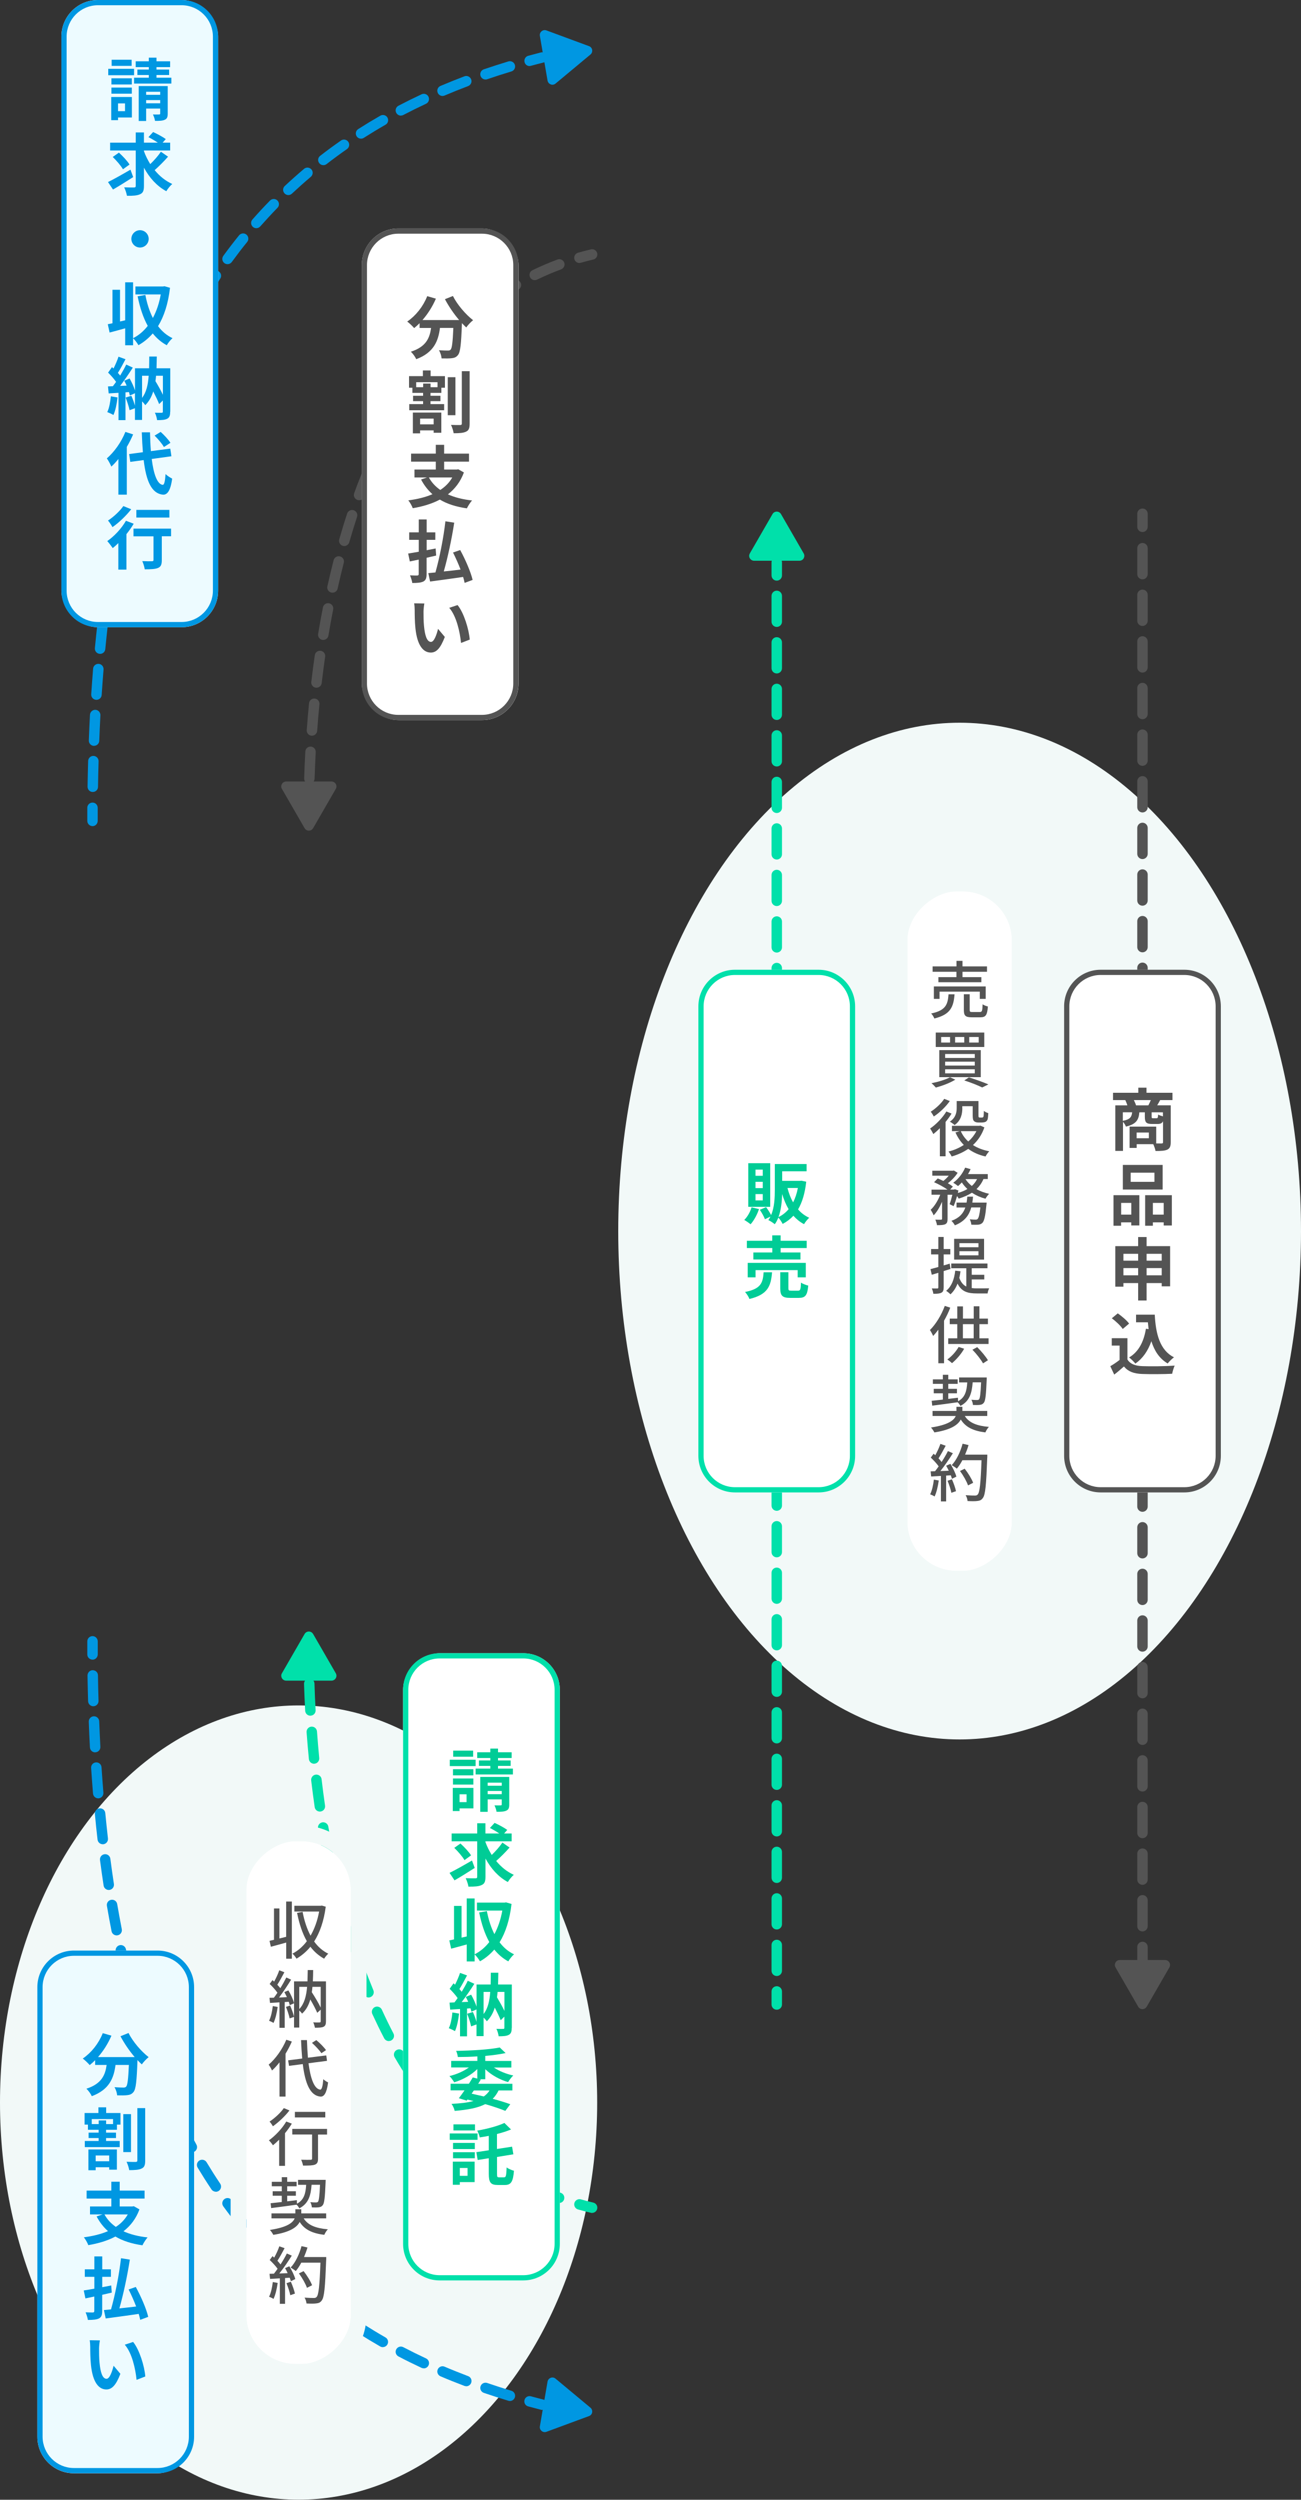 <?xml version="1.0" encoding="UTF-8"?>
<svg id="_レイヤー_2" data-name="レイヤー 2" xmlns="http://www.w3.org/2000/svg" viewBox="0 0 249.01 478.25">
  <rect x="0" y="0" width="249.01" height="478.25" fill="#333333" stroke="none"/>
  <defs>
    <style>
      .cls-1 {
        fill: #00cc96;
      }

      .cls-2 {
        fill: #fff;
      }

      .cls-3 {
        fill: #0097e2;
      }

      .cls-4 {
        fill: #f2f9f8;
      }

      .cls-5 {
        fill: #00e0aa;
      }

      .cls-6 {
        fill: #edfbff;
      }

      .cls-7 {
        fill: #545454;
      }
    </style>
  </defs>
  <g id="_下層-分割PAY" data-name="下層-分割PAY">
    <g id="_分割払いプラン" data-name="分割払いプラン">
      <g>
        <g>
          <ellipse class="cls-4" cx="183.67" cy="235.53" rx="65.34" ry="97.26"/>
          <g>
            <g>
              <path class="cls-5" d="m148.67,111.09c-.55,0-1-.45-1-1v-2.5c0-.55.45-1,1-1s1,.45,1,1v2.5c0,.55-.45,1-1,1Z"/>
              <path class="cls-5" d="m148.67,378.05c-.55,0-1-.45-1-1v-4.94c0-.55.45-1,1-1s1,.45,1,1v4.94c0,.55-.45,1-1,1Zm0-8.9c-.55,0-1-.45-1-1v-4.94c0-.55.45-1,1-1s1,.45,1,1v4.94c0,.55-.45,1-1,1Zm0-8.9c-.55,0-1-.45-1-1v-4.94c0-.55.45-1,1-1s1,.45,1,1v4.94c0,.55-.45,1-1,1Zm0-8.9c-.55,0-1-.45-1-1v-4.94c0-.55.45-1,1-1s1,.45,1,1v4.94c0,.55-.45,1-1,1Zm0-8.9c-.55,0-1-.45-1-1v-4.94c0-.55.45-1,1-1s1,.45,1,1v4.94c0,.55-.45,1-1,1Zm0-8.9c-.55,0-1-.45-1-1v-4.94c0-.55.45-1,1-1s1,.45,1,1v4.94c0,.55-.45,1-1,1Zm0-8.9c-.55,0-1-.45-1-1v-4.94c0-.55.45-1,1-1s1,.45,1,1v4.94c0,.55-.45,1-1,1Zm0-8.9c-.55,0-1-.45-1-1v-4.94c0-.55.45-1,1-1s1,.45,1,1v4.94c0,.55-.45,1-1,1Zm0-8.9c-.55,0-1-.45-1-1v-4.94c0-.55.45-1,1-1s1,.45,1,1v4.94c0,.55-.45,1-1,1Zm0-8.9c-.55,0-1-.45-1-1v-4.94c0-.55.45-1,1-1s1,.45,1,1v4.94c0,.55-.45,1-1,1Zm0-8.9c-.55,0-1-.45-1-1v-4.94c0-.55.45-1,1-1s1,.45,1,1v4.94c0,.55-.45,1-1,1Zm0-8.9c-.55,0-1-.45-1-1v-4.94c0-.55.45-1,1-1s1,.45,1,1v4.94c0,.55-.45,1-1,1Zm0-8.9c-.55,0-1-.45-1-1v-4.94c0-.55.45-1,1-1s1,.45,1,1v4.94c0,.55-.45,1-1,1Zm0-8.9c-.55,0-1-.45-1-1v-4.94c0-.55.45-1,1-1s1,.45,1,1v4.94c0,.55-.45,1-1,1Zm0-8.9c-.55,0-1-.45-1-1v-4.94c0-.55.45-1,1-1s1,.45,1,1v4.94c0,.55-.45,1-1,1Zm0-8.9c-.55,0-1-.45-1-1v-4.94c0-.55.45-1,1-1s1,.45,1,1v4.94c0,.55-.45,1-1,1Zm0-8.9c-.55,0-1-.45-1-1v-4.94c0-.55.45-1,1-1s1,.45,1,1v4.94c0,.55-.45,1-1,1Zm0-8.9c-.55,0-1-.45-1-1v-4.94c0-.55.45-1,1-1s1,.45,1,1v4.94c0,.55-.45,1-1,1Zm0-8.9c-.55,0-1-.45-1-1v-4.94c0-.55.45-1,1-1s1,.45,1,1v4.94c0,.55-.45,1-1,1Zm0-8.9c-.55,0-1-.45-1-1v-4.94c0-.55.45-1,1-1s1,.45,1,1v4.94c0,.55-.45,1-1,1Zm0-8.9c-.55,0-1-.45-1-1v-4.94c0-.55.45-1,1-1s1,.45,1,1v4.94c0,.55-.45,1-1,1Zm0-8.9c-.55,0-1-.45-1-1v-4.94c0-.55.45-1,1-1s1,.45,1,1v4.94c0,.55-.45,1-1,1Zm0-8.9c-.55,0-1-.45-1-1v-4.94c0-.55.45-1,1-1s1,.45,1,1v4.94c0,.55-.45,1-1,1Zm0-8.9c-.55,0-1-.45-1-1v-4.94c0-.55.45-1,1-1s1,.45,1,1v4.94c0,.55-.45,1-1,1Zm0-8.9c-.55,0-1-.45-1-1v-4.94c0-.55.45-1,1-1s1,.45,1,1v4.94c0,.55-.45,1-1,1Zm0-8.9c-.55,0-1-.45-1-1v-4.94c0-.55.45-1,1-1s1,.45,1,1v4.94c0,.55-.45,1-1,1Zm0-8.9c-.55,0-1-.45-1-1v-4.94c0-.55.45-1,1-1s1,.45,1,1v4.94c0,.55-.45,1-1,1Zm0-8.9c-.55,0-1-.45-1-1v-4.94c0-.55.45-1,1-1s1,.45,1,1v4.94c0,.55-.45,1-1,1Zm0-8.9c-.55,0-1-.45-1-1v-4.94c0-.55.45-1,1-1s1,.45,1,1v4.94c0,.55-.45,1-1,1Zm0-8.9c-.55,0-1-.45-1-1v-4.94c0-.55.45-1,1-1s1,.45,1,1v4.94c0,.55-.45,1-1,1Z"/>
              <path class="cls-5" d="m148.67,384.5c-.55,0-1-.45-1-1v-2.5c0-.55.45-1,1-1s1,.45,1,1v2.5c0,.55-.45,1-1,1Z"/>
            </g>
            <path class="cls-5" d="m153.82,106.81c.17-.29.17-.65,0-.94l-4.34-7.52c-.17-.29-.48-.47-.81-.47s-.65.18-.81.47l-4.34,7.52c-.08.15-.13.31-.13.47s.04.32.13.47c.17.29.48.47.81.47h8.69c.34,0,.65-.18.81-.47Z"/>
          </g>
          <g>
            <g>
              <rect class="cls-2" x="98.67" y="220.53" width="100" height="30" rx="7" ry="7" transform="translate(384.2 86.87) rotate(90)"/>
              <path class="cls-5" d="m156.67,186.53c3.31,0,6,2.69,6,6v86c0,3.31-2.69,6-6,6h-16c-3.31,0-6-2.69-6-6v-86c0-3.31,2.69-6,6-6h16m0-1h-16c-3.87,0-7,3.13-7,7v86c0,3.87,3.13,7,7,7h16c3.87,0,7-3.13,7-7v-86c0-3.87-3.13-7-7-7h0Z"/>
            </g>
            <g>
              <path class="cls-1" d="m145.27,231.32c-.36,1.09-.98,2.21-1.61,2.91-.29-.25-.87-.64-1.21-.83.61-.6,1.13-1.51,1.4-2.41l1.42.33Zm2.15-.43h-4.2v-8.35h4.2v8.35Zm-1.43-7.12h-1.39v1.18h1.39v-1.18Zm0,2.33h-1.39v1.21h1.39v-1.21Zm0,2.35h-1.39v1.21h1.39v-1.21Zm8.32-2.34c-.25,2.2-.77,3.93-1.56,5.27.58.68,1.3,1.22,2.13,1.6-.32.29-.78.85-.99,1.23-.79-.42-1.47-.97-2.04-1.62-.58.64-1.27,1.16-2.05,1.57-.18-.36-.52-.9-.83-1.21-.18.46-.4.9-.68,1.27-.26-.23-.88-.64-1.23-.79.16-.21.29-.44.4-.68l-1.05.52c-.17-.49-.6-1.25-.98-1.81l1.2-.51c.35.46.73,1.07.96,1.52.65-1.51.71-3.38.71-4.89v-4.88h6.08v1.39h-4.67v1.83h3.43l.25-.03.91.19Zm-3.37,5.23c-.51-.86-.91-1.83-1.24-2.9-.04,1.42-.19,3.03-.7,4.41.74-.35,1.39-.86,1.94-1.51Zm-.22-4.06c.26,1,.61,1.94,1.08,2.76.4-.79.72-1.72.91-2.76h-1.99Z"/>
              <path class="cls-1" d="m147.77,243.41c-.21,2.61-.78,4.26-4.33,5.11-.14-.4-.53-1.01-.84-1.34,3.08-.6,3.41-1.77,3.56-3.77h1.61Zm.04-4.63h-4.86v-1.4h4.86v-1.03h1.6v1.03h4.99v1.4h-4.99v.84h3.8v1.35h-9.02v-1.35h3.63v-.84Zm4.86,5.6v-1.38h-8.06v1.38h-1.5v-2.77h11.12v2.77h-1.56Zm.08,2.55c.43,0,.51-.22.56-1.55.31.25.97.48,1.39.58-.17,1.87-.57,2.35-1.79,2.35h-1.68c-1.51,0-1.89-.44-1.89-1.83v-3.08h1.56v3.07c0,.4.08.46.55.46h1.3Z"/>
            </g>
          </g>
          <g>
            <g>
              <path class="cls-7" d="m218.67,101.79c-.55,0-1-.45-1-1v-2.5c0-.55.45-1,1-1s1,.45,1,1v2.5c0,.55-.45,1-1,1Z"/>
              <path class="cls-7" d="m218.67,369.52c-.55,0-1-.45-1-1v-4.96c0-.55.45-1,1-1s1,.45,1,1v4.96c0,.55-.45,1-1,1Zm0-8.92c-.55,0-1-.45-1-1v-4.96c0-.55.45-1,1-1s1,.45,1,1v4.96c0,.55-.45,1-1,1Zm0-8.92c-.55,0-1-.45-1-1v-4.96c0-.55.45-1,1-1s1,.45,1,1v4.96c0,.55-.45,1-1,1Zm0-8.92c-.55,0-1-.45-1-1v-4.96c0-.55.45-1,1-1s1,.45,1,1v4.96c0,.55-.45,1-1,1Zm0-8.92c-.55,0-1-.45-1-1v-4.96c0-.55.45-1,1-1s1,.45,1,1v4.96c0,.55-.45,1-1,1Zm0-8.92c-.55,0-1-.45-1-1v-4.96c0-.55.45-1,1-1s1,.45,1,1v4.96c0,.55-.45,1-1,1Zm0-8.92c-.55,0-1-.45-1-1v-4.96c0-.55.45-1,1-1s1,.45,1,1v4.96c0,.55-.45,1-1,1Zm0-8.92c-.55,0-1-.45-1-1v-4.96c0-.55.45-1,1-1s1,.45,1,1v4.96c0,.55-.45,1-1,1Zm0-8.92c-.55,0-1-.45-1-1v-4.96c0-.55.45-1,1-1s1,.45,1,1v4.96c0,.55-.45,1-1,1Zm0-8.92c-.55,0-1-.45-1-1v-4.96c0-.55.45-1,1-1s1,.45,1,1v4.96c0,.55-.45,1-1,1Zm0-8.92c-.55,0-1-.45-1-1v-4.96c0-.55.45-1,1-1s1,.45,1,1v4.96c0,.55-.45,1-1,1Zm0-8.92c-.55,0-1-.45-1-1v-4.96c0-.55.45-1,1-1s1,.45,1,1v4.96c0,.55-.45,1-1,1Zm0-8.92c-.55,0-1-.45-1-1v-4.96c0-.55.45-1,1-1s1,.45,1,1v4.96c0,.55-.45,1-1,1Zm0-8.92c-.55,0-1-.45-1-1v-4.96c0-.55.45-1,1-1s1,.45,1,1v4.96c0,.55-.45,1-1,1Zm0-8.92c-.55,0-1-.45-1-1v-4.96c0-.55.45-1,1-1s1,.45,1,1v4.96c0,.55-.45,1-1,1Zm0-8.92c-.55,0-1-.45-1-1v-4.96c0-.55.45-1,1-1s1,.45,1,1v4.96c0,.55-.45,1-1,1Zm0-8.92c-.55,0-1-.45-1-1v-4.96c0-.55.45-1,1-1s1,.45,1,1v4.96c0,.55-.45,1-1,1Zm0-8.92c-.55,0-1-.45-1-1v-4.96c0-.55.45-1,1-1s1,.45,1,1v4.96c0,.55-.45,1-1,1Zm0-8.92c-.55,0-1-.45-1-1v-4.96c0-.55.45-1,1-1s1,.45,1,1v4.96c0,.55-.45,1-1,1Zm0-8.92c-.55,0-1-.45-1-1v-4.96c0-.55.45-1,1-1s1,.45,1,1v4.96c0,.55-.45,1-1,1Zm0-8.92c-.55,0-1-.45-1-1v-4.96c0-.55.45-1,1-1s1,.45,1,1v4.96c0,.55-.45,1-1,1Zm0-8.92c-.55,0-1-.45-1-1v-4.96c0-.55.45-1,1-1s1,.45,1,1v4.96c0,.55-.45,1-1,1Zm0-8.92c-.55,0-1-.45-1-1v-4.96c0-.55.45-1,1-1s1,.45,1,1v4.96c0,.55-.45,1-1,1Zm0-8.92c-.55,0-1-.45-1-1v-4.96c0-.55.45-1,1-1s1,.45,1,1v4.96c0,.55-.45,1-1,1Zm0-8.92c-.55,0-1-.45-1-1v-4.96c0-.55.45-1,1-1s1,.45,1,1v4.96c0,.55-.45,1-1,1Zm0-8.92c-.55,0-1-.45-1-1v-4.96c0-.55.45-1,1-1s1,.45,1,1v4.96c0,.55-.45,1-1,1Zm0-8.92c-.55,0-1-.45-1-1v-4.96c0-.55.45-1,1-1s1,.45,1,1v4.96c0,.55-.45,1-1,1Zm0-8.92c-.55,0-1-.45-1-1v-4.96c0-.55.45-1,1-1s1,.45,1,1v4.96c0,.55-.45,1-1,1Zm0-8.92c-.55,0-1-.45-1-1v-4.96c0-.55.45-1,1-1s1,.45,1,1v4.96c0,.55-.45,1-1,1Zm0-8.92c-.55,0-1-.45-1-1v-4.96c0-.55.45-1,1-1s1,.45,1,1v4.96c0,.55-.45,1-1,1Z"/>
              <path class="cls-7" d="m218.67,375.99c-.55,0-1-.45-1-1v-2.5c0-.55.45-1,1-1s1,.45,1,1v2.5c0,.55-.45,1-1,1Z"/>
            </g>
            <path class="cls-7" d="m219.48,383.92l4.34-7.52c.17-.29.17-.65,0-.94-.17-.29-.48-.47-.81-.47h-8.69c-.34,0-.65.18-.81.47-.08.15-.13.31-.13.47s.04.32.13.47l4.34,7.52c.17.29.48.47.81.47s.65-.18.81-.47Z"/>
          </g>
          <g>
            <g>
              <rect class="cls-2" x="168.67" y="220.53" width="100" height="30" rx="7" ry="7" transform="translate(454.2 16.87) rotate(90)"/>
              <path class="cls-7" d="m226.67,186.53c3.31,0,6,2.69,6,6v86c0,3.31-2.69,6-6,6h-16c-3.31,0-6-2.69-6-6v-86c0-3.31,2.69-6,6-6h16m0-1h-16c-3.87,0-7,3.13-7,7v86c0,3.87,3.13,7,7,7h16c3.87,0,7-3.13,7-7v-86c0-3.87-3.13-7-7-7h0Z"/>
            </g>
            <g>
              <path class="cls-7" d="m222.06,210.46c-.21.38-.4.73-.57,1.01h2.59v7.05c0,.77-.16,1.18-.66,1.43-.51.23-1.23.26-2.25.26-.06-.36-.26-.92-.44-1.31h-3.17v.72h-1.36v-4.08h5.1v3.22c.46.01.86.01,1.01.01.22,0,.29-.06.29-.26v-3.99c-.19.39-.52.52-1.04.52h-1.05c-1.16,0-1.39-.35-1.39-1.4v-.83h-1.05c-.12,1.44-.6,2.27-2.57,2.73-.09-.26-.32-.65-.56-.91v5.56h-1.47v-8.71h2.31c-.1-.33-.26-.71-.4-1.01h-2.35v-1.4h4.84v-.98h1.57v.98h4.97v1.4h-2.31Zm-7.15,3.98c1.39-.27,1.69-.74,1.78-1.64h-1.78v1.64Zm4.88-2.96c.16-.31.34-.68.48-1.01h-3.25c.17.34.34.73.42,1.01h2.35Zm.1,5.2h-2.34v1.09h2.34v-1.09Zm2.69-3.87h-2.16v.82c0,.27.04.31.26.31h.68c.22,0,.27-.09.31-.71.2.13.58.27.91.36v-.78Z"/>
              <path class="cls-7" d="m213.13,228.66h4.94v5.79h-1.55v-.59h-1.94v.65h-1.46v-5.85Zm1.46,1.48v2.24h1.94v-2.24h-1.94Zm7.94-2.56h-7.62v-4.71h7.62v4.71Zm-1.57-3.22h-4.55v1.75h4.55v-1.75Zm3.33,4.3v5.8h-1.56v-.6h-2.07v.65h-1.48v-5.85h5.11Zm-1.56,3.72v-2.24h-2.07v2.24h2.07Z"/>
              <path class="cls-7" d="m223.96,238.4v7.7h-1.61v-.62h-2.89v3.33h-1.62v-3.33h-2.82v.69h-1.55v-7.76h4.37v-1.74h1.62v1.74h4.5Zm-8.94,1.48v1.31h2.82v-1.31h-2.82Zm2.82,4.11v-1.38h-2.82v1.38h2.82Zm1.62-4.11v1.31h2.89v-1.31h-2.89Zm2.89,4.11v-1.38h-2.89v1.38h2.89Z"/>
              <path class="cls-7" d="m215.79,260.1c.53.87,1.51,1.22,2.86,1.27,1.52.06,4.45.03,6.18-.1-.17.36-.4,1.12-.48,1.56-1.56.08-4.17.1-5.72.04-1.6-.06-2.67-.43-3.51-1.44-.57.51-1.14,1.01-1.86,1.56l-.75-1.61c.56-.32,1.21-.75,1.78-1.2v-2.74h-1.5v-1.42h3v4.08Zm-.9-5.84c-.4-.62-1.33-1.48-2.09-2.05l1.14-.94c.78.55,1.73,1.35,2.17,1.96l-1.22,1.03Zm4.95.03c-.05-.43-.1-.87-.14-1.31h-2.26v-1.46h3.58c.19,3.68.98,6.81,3.68,8.16-.36.26-.92.81-1.21,1.18-1.6-.95-2.55-2.44-3.12-4.26-.65,1.86-1.64,3.29-3.06,4.28-.23-.3-.83-.9-1.2-1.17,1.82-1.08,2.82-3.02,3.22-5.5l.51.08Z"/>
            </g>
          </g>
          <g>
            <g>
              <rect class="cls-2" x="118.67" y="225.53" width="130" height="20" rx="9.41" ry="9.41" transform="translate(419.2 51.87) rotate(90)"/>
              <path class="cls-4" d="m184.26,170.53c5.19,0,9.41,4.21,9.41,9.41v111.19c0,5.19-4.21,9.41-9.41,9.41h-1.19c-5.19,0-9.41-4.21-9.41-9.41v-111.19c0-5.19,4.21-9.41,9.41-9.41h1.19m0-3h-1.19c-6.84,0-12.41,5.57-12.41,12.41v111.19c0,6.84,5.57,12.41,12.41,12.41h1.19c6.84,0,12.41-5.57,12.41-12.41v-111.19c0-6.84-5.57-12.41-12.41-12.41h0Z"/>
            </g>
            <g>
              <path class="cls-7" d="m182.7,190.23c-.19,2.42-.77,3.87-3.87,4.63-.1-.29-.38-.74-.61-.96,2.78-.58,3.18-1.69,3.33-3.67h1.15Zm.37-4.31h-4.57v-1.03h4.57v-1.06h1.15v1.06h4.69v1.03h-4.69v1.02h3.61v.98h-8.22v-.98h3.45v-1.02Zm4.46,5.19v-1.39h-7.7v1.39h-1.09v-2.39h9.92v2.39h-1.13Zm0,2.51c.42,0,.5-.18.54-1.48.23.18.7.35,1.01.42-.12,1.66-.42,2.07-1.44,2.07h-1.65c-1.21,0-1.51-.32-1.51-1.4v-3.01h1.12v3c0,.35.08.4.54.4h1.4Z"/>
              <path class="cls-7" d="m182.85,206.56c-.98.61-2.52,1.19-3.73,1.51-.19-.22-.59-.64-.84-.83,1.26-.24,2.71-.68,3.55-1.14l1.02.46Zm5.54-9.01v2.76h-9.29v-2.76h9.29Zm-.67,3.36v5.17h-7.94v-5.17h7.94Zm-7.58-1.45h1.7v-1.06h-1.7v1.06Zm.76,2.95h5.67v-.76h-5.67v.76Zm0,1.45h5.67v-.74h-5.67v.74Zm0,1.49h5.67v-.78h-5.67v.78Zm1.91-5.89h1.75v-1.06h-1.75v1.06Zm2.64,6.66c1.33.41,2.83.96,3.73,1.35l-1.19.58c-.77-.38-2.1-.92-3.42-1.34l.88-.59Zm.06-6.66h1.81v-1.06h-1.81v1.06Z"/>
              <path class="cls-7" d="m182.13,213.04c-.32.54-.72,1.09-1.15,1.61v6.57h-1.09v-5.37c-.42.42-.84.79-1.25,1.12-.12-.25-.44-.82-.62-1.06,1.14-.78,2.37-2.03,3.11-3.26l1.01.4Zm-.34-2.39c-.74,1.07-1.94,2.23-3.07,2.96-.11-.24-.4-.71-.58-.92.97-.61,2.05-1.62,2.58-2.46l1.07.42Zm6.62,5.04c-.47,1.39-1.24,2.51-2.19,3.38.86.56,1.92.96,3.12,1.19-.24.24-.56.7-.71,1-1.31-.3-2.4-.79-3.31-1.46-.95.65-2.03,1.13-3.17,1.46-.13-.28-.41-.72-.61-.95,1.04-.25,2.04-.68,2.93-1.26-.66-.67-1.19-1.47-1.6-2.39l.84-.25h-1.51v-1.02h5.25l.2-.04.76.34Zm-4.22-3.69c0,1.07-.24,2.39-1.48,3.24-.19-.18-.66-.52-.91-.64,1.14-.77,1.31-1.79,1.31-2.63v-1.32h4.17v2.73c0,.2.01.34.07.38.04.04.11.05.18.05h.36c.1,0,.19-.01.24-.04.05-.04.11-.11.13-.26.02-.16.04-.53.05-.98.2.18.58.36.85.44-.02.47-.07,1.02-.14,1.21-.1.23-.23.37-.41.46-.17.07-.47.12-.66.12h-.7c-.3,0-.61-.07-.8-.25-.2-.18-.28-.42-.28-1.13v-1.74h-1.99v.35Zm-.3,4.41c.34.76.82,1.42,1.44,1.98.64-.56,1.16-1.22,1.56-1.98h-3Z"/>
              <path class="cls-7" d="m188.23,225.58c-.32.76-.78,1.39-1.33,1.92.71.41,1.54.71,2.42.9-.23.22-.55.65-.7.94-.96-.25-1.83-.64-2.6-1.15-.73.48-1.59.84-2.53,1.13-.06-.13-.18-.31-.31-.49-.2.71-.43,1.42-.66,1.93l-.77-.38c.19-.47.37-1.14.53-1.8h-.92v4.61c0,.54-.08.84-.44,1.03-.35.16-.84.18-1.58.18-.04-.3-.18-.75-.32-1.06.48.02.96.02,1.1.01.14-.01.19-.04.19-.18v-3.25c-.44,1.03-1.01,2-1.62,2.6-.11-.32-.37-.78-.56-1.07.72-.64,1.4-1.77,1.83-2.88h-1.67v-.97h3.06c-.66-.48-1.7-1.04-2.57-1.42l.7-.72c.34.13.72.3,1.08.48.37-.29.73-.65,1.03-1.01h-3.15v-.95h3.95l.18-.04.72.44c-.44.71-1.16,1.45-1.87,2,.38.22.71.44.96.64l-.52.56h.74l.17-.06.67.24c-.04.16-.07.31-.11.48.68-.19,1.3-.44,1.83-.76-.41-.38-.77-.8-1.07-1.26-.24.26-.48.49-.72.7-.22-.18-.65-.49-.92-.64.95-.68,1.8-1.76,2.28-2.89l1.04.29c-.14.32-.31.64-.49.95h3.78v.94h-.83Zm.61,4.5s-.01.29-.04.44c-.2,2.15-.42,3.07-.76,3.43-.24.24-.48.31-.8.36-.3.02-.79.02-1.33,0-.02-.31-.14-.74-.3-1.03.47.05.91.06,1.12.06.18,0,.28-.02.38-.13.2-.18.37-.79.53-2.2h-1.74c-.41,1.48-1.25,2.67-3.14,3.42-.13-.26-.43-.67-.66-.86,1.56-.56,2.29-1.46,2.66-2.55h-1.68v-.94h1.92c.06-.37.11-.74.14-1.14h1.1c-.04.4-.08.77-.14,1.14h2.73Zm-4.05-4.5c.31.49.72.92,1.21,1.32.42-.37.76-.82,1.01-1.32h-2.22Z"/>
              <path class="cls-7" d="m180.62,243.18v3.11c0,.55-.11.85-.42,1.02-.32.18-.8.22-1.56.22-.02-.26-.16-.74-.3-1.03.48.01.92.01,1.06.01.14,0,.2-.05.2-.22v-2.78l-1.26.38-.25-1.08c.42-.11.95-.25,1.51-.41v-2.41h-1.39v-1.03h1.39v-2.31h1.02v2.31h1.27v1.03h-1.27v2.11l1.15-.34.16,1.01-1.31.41Zm5.36,3.25c.32.05.66.06,1.01.06s1.88,0,2.34-.01c-.13.24-.28.71-.31.98h-2.06c-1.67,0-2.91-.3-3.69-1.88-.32.84-.77,1.52-1.35,2.05-.17-.18-.59-.53-.83-.67,1.03-.83,1.55-2.17,1.74-3.86l1.01.12c-.06.44-.13.86-.23,1.26.31.86.77,1.38,1.34,1.66v-3.5h-2.88v-.91h6.93v.91h-3.01v1.25h2.4v.89h-2.4v1.67Zm2.37-5.44h-5.73v-3.98h5.73v3.98Zm-1.07-3.15h-3.65v.78h3.65v-.78Zm0,1.54h-3.65v.79h3.65v-.79Z"/>
              <path class="cls-7" d="m181.88,250.18c-.32.84-.73,1.7-1.19,2.5v8.14h-1.09v-6.43c-.32.44-.66.85-1,1.21-.11-.28-.43-.88-.61-1.14,1.13-1.12,2.19-2.85,2.84-4.62l1.04.34Zm2.66,7.86c-.59,1.04-1.51,2.09-2.33,2.76-.2-.2-.64-.54-.89-.71.84-.59,1.65-1.5,2.16-2.39l1.06.34Zm4.67-2v1.09h-7.72v-1.09h1.73v-2.7h-1.44v-1.07h1.44v-2.33h1.09v2.33h2.06v-2.35h1.09v2.35h1.63v1.07h-1.63v2.7h1.75Zm-4.91,0h2.06v-2.7h-2.06v2.7Zm2.73,1.69c.78.77,1.64,1.8,2.06,2.51l-.94.6c-.4-.73-1.25-1.82-2.03-2.61l.9-.49Z"/>
              <path class="cls-7" d="m184.66,270.9c.79,1.28,2.28,1.9,4.62,2.09-.25.25-.55.73-.68,1.06-2.33-.29-3.79-1.01-4.71-2.47-.52,1.01-1.85,1.97-5.05,2.47-.13-.26-.42-.7-.65-.94,3.3-.5,4.4-1.38,4.74-2.21h-4.44v-.96h4.57v-.79h1.14v.79h4.76v.96h-4.29Zm-6.32-2.9c.59-.06,1.32-.14,2.12-.23v-1.2h-1.74v-.86h1.74v-.95h-1.91v-.86h1.91v-.88h1.04v.88h1.8v.86h-1.8v.95h1.66v.86h-1.66v1.07l1.85-.23.02.68c1.34-.73,1.66-1.92,1.76-3.61h-1.56v-.95h5.29s0,.31-.01.44c-.12,2.93-.24,4.03-.55,4.41-.2.26-.43.36-.77.4-.29.04-.79.04-1.31.02-.02-.3-.13-.74-.3-1,.47.05.9.05,1.08.05s.29-.02.4-.14c.17-.23.29-1.07.38-3.24h-1.61c-.16,2.11-.6,3.6-2.35,4.51-.1-.2-.32-.5-.52-.7-1.75.25-3.56.48-4.87.65l-.11-.95Z"/>
              <path class="cls-7" d="m179.68,283.25c-.16,1.13-.43,2.29-.8,3.06-.18-.13-.62-.34-.85-.42.36-.72.59-1.78.71-2.81l.95.17Zm2.22-3.2c.49.78.98,1.8,1.15,2.46l-.85.41c-.05-.19-.12-.42-.22-.67l-.89.06v4.94h-1v-4.88c-.68.04-1.32.07-1.87.11l-.1-.98.84-.02c.23-.29.46-.6.7-.94-.37-.53-.98-1.17-1.51-1.68l.54-.74c.11.1.22.19.32.29.37-.66.77-1.52.98-2.17l1.01.36c-.43.82-.94,1.76-1.37,2.41.23.24.43.48.59.7.47-.72.9-1.46,1.21-2.09l.95.41c-.68,1.09-1.58,2.41-2.39,3.41l1.6-.06c-.16-.34-.32-.66-.5-.96l.8-.35Zm.3,2.97c.32.72.65,1.65.78,2.27l-.89.31c-.11-.62-.43-1.57-.73-2.3l.84-.28Zm6.76-4.17c-.2,5.29-.36,7.16-.86,7.77-.29.4-.59.5-1.06.55-.41.06-1.14.05-1.85.01-.02-.32-.16-.8-.37-1.12.78.06,1.5.07,1.79.07.25,0,.38-.05.52-.2.38-.38.58-2.16.73-6.56h-3.66c-.32.61-.68,1.16-1.06,1.61-.22-.19-.72-.52-.98-.67.91-.97,1.66-2.53,2.08-4.1l1.14.26c-.18.62-.41,1.25-.66,1.83h4.25v.54Zm-3.68,5.34c-.24-.73-.9-1.9-1.54-2.76l.9-.44c.65.82,1.35,1.96,1.62,2.7l-.98.5Z"/>
            </g>
          </g>
        </g>
        <g>
          <g>
            <path class="cls-3" d="m105.4,16.15c.32.12.67.06.93-.16l6.68-5.56c.26-.21.38-.55.33-.88s-.29-.61-.6-.72l-8.15-3.01c-.32-.12-.67-.06-.93.16-.09.08-.17.17-.23.27-.1.18-.14.4-.1.61l1.47,8.56c.06.33.29.61.6.72Z"/>
            <g>
              <path class="cls-7" d="m110.9,50.32c-.44,0-.84-.29-.96-.73-.15-.53.16-1.08.69-1.24.81-.23,1.63-.44,2.47-.64.54-.13,1.08.21,1.2.74.13.54-.21,1.08-.74,1.2-.8.19-1.6.4-2.38.62-.09.03-.18.04-.27.04Z"/>
              <path class="cls-7" d="m59.22,149.95s-.02,0-.03,0c-.55-.02-.99-.48-.97-1.03.05-1.7.12-3.41.22-5.14.03-.55.5-.97,1.05-.94.55.03.97.5.94,1.05-.09,1.71-.16,3.41-.22,5.09-.02.54-.46.97-1,.97Zm.48-9.2s-.05,0-.07,0c-.55-.04-.96-.52-.92-1.07.12-1.7.27-3.41.44-5.13.05-.55.54-.96,1.09-.9.55.05.95.54.9,1.09-.17,1.7-.31,3.39-.43,5.08-.04.53-.48.93-1,.93Zm.88-9.18s-.08,0-.12,0c-.55-.06-.94-.56-.88-1.11.2-1.71.43-3.43.67-5.1.08-.55.58-.92,1.13-.85.55.08.93.59.85,1.13-.24,1.66-.46,3.36-.66,5.05-.06.51-.49.88-.99.88Zm1.3-9.13c-.05,0-.11,0-.17-.01-.54-.09-.91-.61-.82-1.15.28-1.7.59-3.41.92-5.07.11-.54.63-.9,1.17-.79.54.11.89.63.79,1.17-.32,1.64-.63,3.33-.91,5.01-.08.49-.51.83-.99.83Zm1.76-9.05c-.07,0-.14,0-.22-.02-.54-.12-.88-.65-.76-1.19.37-1.69.78-3.37,1.2-5.01.14-.54.68-.86,1.22-.72.54.14.86.68.72,1.22-.41,1.62-.81,3.28-1.18,4.94-.1.47-.52.78-.98.78Zm2.26-8.92c-.09,0-.18-.01-.28-.04-.53-.15-.84-.71-.69-1.24.48-1.67.98-3.33,1.51-4.93.17-.52.73-.81,1.26-.64.52.17.81.74.64,1.26-.51,1.58-1.01,3.21-1.49,4.86-.13.44-.53.73-.96.73Zm2.83-8.77c-.11,0-.23-.02-.34-.06-.52-.19-.79-.76-.6-1.28.59-1.64,1.22-3.26,1.86-4.81.21-.51.79-.75,1.31-.54.51.21.75.79.54,1.31-.63,1.53-1.25,3.12-1.83,4.73-.15.41-.53.66-.94.66Zm3.48-8.53c-.14,0-.28-.03-.42-.09-.5-.23-.72-.82-.49-1.33.73-1.59,1.49-3.15,2.27-4.64.26-.49.86-.68,1.35-.42.49.26.68.86.42,1.35-.76,1.46-1.51,2.99-2.22,4.55-.17.37-.53.58-.91.58Zm4.22-8.18c-.17,0-.34-.04-.5-.14-.48-.28-.64-.89-.36-1.37.88-1.51,1.8-2.99,2.74-4.4.31-.46.93-.58,1.39-.28.46.31.58.93.28,1.39-.92,1.37-1.81,2.82-2.67,4.29-.19.32-.52.5-.87.5Zm5.07-7.69c-.21,0-.42-.06-.6-.2-.44-.33-.53-.96-.2-1.4,1.05-1.4,2.15-2.76,3.26-4.04.36-.42.99-.46,1.41-.1.42.36.46.99.1,1.41-1.08,1.24-2.15,2.56-3.17,3.92-.2.26-.5.4-.8.4Zm6-6.97c-.25,0-.51-.1-.7-.29-.39-.39-.39-1.02,0-1.41,1.23-1.24,2.51-2.42,3.81-3.52.42-.36,1.05-.3,1.41.12.36.42.3,1.05-.12,1.41-1.26,1.06-2.5,2.21-3.69,3.41-.2.2-.45.3-.71.3Zm6.97-5.99c-.31,0-.61-.14-.81-.41-.32-.45-.23-1.07.22-1.4,1.41-1.02,2.87-1.98,4.36-2.86.48-.28,1.09-.12,1.37.35.28.48.12,1.09-.35,1.37-1.43.84-2.84,1.77-4.2,2.75-.18.13-.38.19-.59.19Zm7.88-4.74c-.37,0-.73-.21-.9-.56-.24-.5-.04-1.1.46-1.34,1.55-.76,3.16-1.44,4.79-2.05.52-.19,1.09.07,1.29.59.19.52-.07,1.09-.59,1.29-1.56.58-3.11,1.24-4.61,1.97-.14.07-.29.1-.44.1Z"/>
              <path class="cls-7" d="m59.12,156.56c-.55,0-1-.45-1-1,0-.83,0-1.67.01-2.51,0-.55.42-1.03,1.01-.99.55,0,.99.46.99,1.01,0,.83-.01,1.66-.01,2.49,0,.55-.45,1-1,1Z"/>
            </g>
            <g>
              <path class="cls-3" d="m101.36,12.64c-.44,0-.84-.29-.96-.74-.14-.53.17-1.08.7-1.23.8-.22,1.62-.43,2.44-.64.54-.13,1.08.19,1.21.72.14.54-.19,1.08-.72,1.21-.81.21-1.61.41-2.41.63-.09.02-.18.04-.26.04Z"/>
              <path class="cls-3" d="m17.76,151.52h-.02c-.55,0-.99-.46-.98-1.02.03-1.65.06-3.28.11-4.91.02-.55.48-.99,1.03-.97.55.02.99.48.97,1.03-.05,1.62-.08,3.25-.11,4.89,0,.55-.45.98-1,.98Zm.24-8.82s-.03,0-.04,0c-.55-.02-.98-.49-.96-1.04.06-1.65.14-3.28.22-4.91.03-.55.51-.98,1.05-.95.55.03.97.5.95,1.05-.09,1.62-.16,3.25-.22,4.88-.02.54-.46.96-1,.96Zm.46-8.81s-.04,0-.07,0c-.55-.04-.97-.51-.93-1.06.11-1.65.23-3.28.36-4.9.04-.55.53-.96,1.08-.92.55.04.96.53.92,1.08-.13,1.61-.25,3.24-.36,4.87-.03.53-.47.93-1,.93Zm.7-8.8s-.06,0-.1,0c-.55-.05-.95-.54-.9-1.09.16-1.64.33-3.27.51-4.89.06-.55.55-.95,1.11-.88.55.06.94.56.88,1.11-.18,1.61-.35,3.23-.51,4.86-.05.52-.48.9-.99.9Zm.99-8.77s-.09,0-.13,0c-.55-.07-.93-.57-.86-1.12.21-1.64.44-3.26.69-4.87.08-.55.59-.92,1.14-.84.55.08.92.59.84,1.14-.24,1.6-.47,3.21-.68,4.83-.07.5-.5.87-.99.87Zm1.31-8.73c-.06,0-.11,0-.17-.01-.54-.09-.91-.61-.82-1.15.28-1.63.57-3.24.89-4.85.11-.54.63-.89,1.17-.79.54.11.9.63.79,1.17-.31,1.58-.6,3.18-.88,4.8-.08.49-.51.83-.98.83Zm1.67-8.66c-.07,0-.14,0-.21-.02-.54-.12-.88-.65-.76-1.19.35-1.62.73-3.24,1.11-4.8.13-.54.67-.86,1.21-.73.54.13.86.67.73,1.21-.38,1.55-.75,3.14-1.1,4.75-.1.47-.52.79-.98.79Zm2.09-8.57c-.09,0-.17-.01-.26-.04-.53-.15-.85-.69-.7-1.23.43-1.6.89-3.19,1.36-4.74.16-.53.72-.83,1.25-.66.53.16.83.72.66,1.25-.47,1.53-.92,3.1-1.35,4.68-.12.45-.52.74-.96.74Zm2.55-8.44c-.11,0-.21-.02-.32-.05-.52-.17-.81-.74-.63-1.27.53-1.57,1.08-3.13,1.65-4.65.19-.52.77-.78,1.29-.59.52.19.78.77.59,1.29-.56,1.5-1.11,3.04-1.62,4.59-.14.42-.53.68-.95.68Zm3.06-8.27c-.13,0-.25-.02-.38-.07-.51-.21-.76-.79-.55-1.3.63-1.53,1.28-3.06,1.96-4.53.23-.5.82-.72,1.32-.49.5.23.72.82.49,1.32-.66,1.45-1.31,2.96-1.93,4.46-.16.39-.53.62-.93.62Zm3.63-8.04c-.15,0-.3-.03-.44-.1-.49-.25-.7-.85-.45-1.34.74-1.48,1.51-2.95,2.3-4.38.27-.48.88-.66,1.36-.39.48.27.66.88.39,1.36-.77,1.4-1.53,2.84-2.25,4.3-.17.35-.53.55-.9.55Zm4.23-7.73c-.18,0-.35-.05-.51-.14-.47-.28-.63-.9-.34-1.37.85-1.42,1.75-2.82,2.65-4.17.31-.46.93-.58,1.39-.27.46.31.58.93.27,1.39-.89,1.33-1.76,2.7-2.6,4.09-.19.31-.52.48-.86.48Zm4.86-7.34c-.2,0-.41-.06-.59-.19-.45-.33-.54-.95-.22-1.4.97-1.33,1.98-2.65,3.01-3.92.35-.43.98-.5,1.41-.15.43.35.5.98.15,1.41-1.01,1.24-2,2.54-2.95,3.84-.2.27-.5.41-.81.41Zm5.51-6.88c-.23,0-.47-.08-.66-.25-.41-.37-.45-1-.09-1.41,1.09-1.24,2.22-2.46,3.37-3.63.39-.39,1.02-.4,1.41-.02.4.39.4,1.02.02,1.41-1.12,1.15-2.23,2.35-3.3,3.56-.2.22-.47.34-.75.34Zm6.13-6.34c-.27,0-.53-.11-.73-.32-.38-.4-.36-1.04.04-1.41,1.2-1.12,2.44-2.23,3.7-3.29.42-.36,1.05-.3,1.41.12.36.42.3,1.05-.12,1.41-1.23,1.04-2.44,2.12-3.62,3.22-.19.18-.44.27-.68.27Zm6.7-5.72c-.3,0-.59-.13-.79-.39-.34-.44-.26-1.06.18-1.4,1.29-1,2.64-1.99,3.99-2.93.45-.32,1.08-.2,1.39.25s.2,1.08-.25,1.39c-1.32.92-2.64,1.89-3.9,2.87-.18.14-.4.21-.61.21Zm7.21-5.07c-.33,0-.65-.16-.84-.46-.3-.47-.16-1.08.31-1.38,1.38-.88,2.8-1.74,4.23-2.56.48-.27,1.09-.11,1.36.37.27.48.11,1.09-.37,1.36-1.4.8-2.8,1.65-4.15,2.51-.17.11-.35.16-.54.16Zm7.63-4.41c-.36,0-.71-.2-.89-.54-.26-.49-.07-1.09.42-1.35,1.44-.75,2.93-1.49,4.43-2.19.5-.23,1.1-.02,1.33.48.23.5.02,1.1-.48,1.33-1.47.69-2.93,1.41-4.35,2.15-.15.08-.31.11-.46.11Zm7.97-3.76c-.39,0-.76-.23-.92-.61-.22-.51.02-1.1.53-1.31,1.5-.64,3.04-1.25,4.58-1.84.52-.2,1.09.07,1.29.58s-.07,1.09-.58,1.29c-1.52.57-3.03,1.18-4.51,1.81-.13.05-.26.08-.39.08Zm8.23-3.15c-.42,0-.8-.26-.95-.68-.18-.52.1-1.09.62-1.27,1.53-.52,3.12-1.03,4.7-1.51.53-.16,1.09.14,1.25.67.16.53-.14,1.09-.67,1.25-1.56.47-3.12.97-4.63,1.49-.11.04-.22.05-.32.05Z"/>
              <path class="cls-3" d="m17.71,158.05c-.55,0-1-.45-1-1,0-.84,0-1.67,0-2.51,0-.55.45-.99,1-.99h0c.55,0,1,.45.99,1.01,0,.83,0,1.66,0,2.5,0,.55-.45,1-1,1Z"/>
            </g>
            <path class="cls-7" d="m59.93,158.45l4.34-7.52c.17-.29.17-.65,0-.94-.17-.29-.48-.47-.81-.47h-8.69c-.34,0-.65.18-.81.47-.09.15-.13.33-.13.5,0,.15.05.31.13.44l4.34,7.52c.17.29.48.47.81.47s.65-.18.81-.47Z"/>
          </g>
          <g>
            <g>
              <rect class="cls-2" x="69.25" y="43.71" width="30" height="94.06" rx="7" ry="7"/>
              <path class="cls-7" d="m92.24,44.71c3.31,0,6,2.69,6,6v80.06c0,3.31-2.69,6-6,6h-16c-3.31,0-6-2.69-6-6V50.71c0-3.31,2.69-6,6-6h16m0-1h-16c-3.87,0-7,3.13-7,7v80.06c0,3.87,3.13,7,7,7h16c3.87,0,7-3.13,7-7V50.71c0-3.87-3.13-7-7-7h0Z"/>
            </g>
            <g>
              <path class="cls-7" d="m86.69,56.63c.82,1.65,2.44,3.54,3.86,4.63-.42.32-1.01.95-1.31,1.39-.27-.25-.55-.53-.83-.83v.09c-.14,3.93-.3,5.46-.75,6.01-.33.42-.68.55-1.18.61-.44.06-1.2.06-1.96.04-.03-.47-.23-1.12-.51-1.56.71.05,1.39.06,1.72.06.23,0,.38-.03.52-.18.26-.27.4-1.43.52-4.15h-2.56c-.32,2.5-1.17,4.72-4.54,5.98-.19-.44-.65-1.08-1.03-1.43,2.94-.95,3.61-2.65,3.87-4.55h-2.2v-.91c-.34.35-.69.66-1.04.94-.29-.35-.95-.98-1.33-1.25,1.62-1.09,3.06-2.89,3.83-4.86l1.66.48c-.64,1.5-1.55,2.92-2.57,4.09h7.02c-1.03-1.2-2-2.63-2.72-3.99l1.52-.61Z"/>
              <path class="cls-7" d="m82.43,71.96h2.73v2.22h-.68v.99h-2.08v.55h1.9v1.03h-1.9v.56h2.61v1.18h-6.68v-1.18h2.65v-.56h-1.92v-1.03h1.92v-.55h-2.05v-.99h-.64v-2.22h2.65v-1.09h1.48v1.09Zm-3.41,6.97h5.45v3.87h-1.47v-.46h-2.59v.57h-1.39v-3.99Zm4.71-5.81h-4.07v.96h1.33v-.7h1.42v.7h1.33v-.96Zm-3.32,6.97v1.1h2.59v-1.1h-2.59Zm6.76-.65h-1.47v-7.27h1.47v7.27Zm2.72-8.41v10.02c0,.86-.16,1.3-.68,1.53-.51.26-1.31.31-2.38.31-.06-.44-.29-1.16-.51-1.6.75.04,1.5.03,1.76.03.22,0,.31-.08.31-.29v-10.01h1.5Z"/>
              <path class="cls-7" d="m88.79,90.39c-.65,1.78-1.72,3.15-3.06,4.19,1.29.58,2.82.97,4.62,1.17-.33.36-.77,1.05-.99,1.51-2.07-.3-3.78-.84-5.17-1.68-1.52.81-3.29,1.33-5.19,1.65-.14-.42-.55-1.14-.85-1.5,1.7-.22,3.28-.6,4.62-1.18-.87-.77-1.59-1.7-2.18-2.81l1.14-.39h-2.4v-1.52h4.08v-1.51h-4.73v-1.53h4.73v-1.69h1.6v1.69h4.76v1.53h-4.76v1.51h2.43l.27-.05,1.08.61Zm-6.7.96c.52.95,1.25,1.74,2.18,2.39.95-.62,1.73-1.4,2.29-2.39h-4.47Z"/>
              <path class="cls-7" d="m81.65,106.72v3.11c0,.79-.16,1.17-.61,1.42-.46.23-1.14.29-2.13.29-.05-.4-.25-1.04-.44-1.46.58.03,1.22.03,1.4.03.19-.01.27-.08.27-.29v-2.76c-.61.13-1.18.26-1.7.36l-.32-1.52c.57-.08,1.26-.21,2.03-.34v-2.28h-1.83v-1.43h1.83v-2.47h1.51v2.47h1.66v1.43h-1.66v1.99c.57-.12,1.14-.22,1.72-.34l.1,1.36-1.82.42Zm7.28,4.8c-.07-.34-.17-.73-.29-1.14-2.25.34-4.6.64-6.32.88l-.34-1.61c.4-.04.86-.08,1.36-.13.77-2.7,1.56-6.64,1.91-9.79l1.69.27c-.48,3.12-1.25,6.71-2,9.33,1.03-.1,2.12-.23,3.21-.36-.42-1.11-.94-2.26-1.44-3.26l1.37-.48c.99,1.82,2.02,4.17,2.38,5.72l-1.53.57Z"/>
              <path class="cls-7" d="m81.06,117.03c0,.82,0,1.78.09,2.7.17,1.83.55,3.08,1.35,3.08.6,0,1.1-1.48,1.34-2.5l1.3,1.55c-.85,2.22-1.65,2.99-2.68,2.99-1.39,0-2.6-1.25-2.95-4.67-.13-1.17-.14-2.67-.14-3.45,0-.35-.03-.9-.1-1.3l1.95.03c-.09.47-.16,1.21-.16,1.56Zm8.84,5.34l-1.66.64c-.2-2.05-.87-5.15-2.26-6.72l1.6-.53c1.21,1.48,2.18,4.65,2.33,6.62Z"/>
            </g>
          </g>
          <g>
            <g>
              <rect class="cls-6" x="11.75" y="0" width="30" height="120" rx="7" ry="7"/>
              <path class="cls-3" d="m34.75,1c3.31,0,6,2.69,6,6v106c0,3.31-2.69,6-6,6h-16c-3.31,0-6-2.69-6-6V7c0-3.31,2.69-6,6-6h16M34.75,0h-16C14.89,0,11.75,3.13,11.75,7v106c0,3.87,3.13,7,7,7h16c3.87,0,7-3.13,7-7V7C41.75,3.13,38.62,0,34.75,0h0Z"/>
            </g>
            <g>
              <path class="cls-3" d="m25.66,14.39h-4.94v-1.22h4.94v1.22Zm-.42,8.09h-2.65v.51h-1.3v-4.43h3.95v3.93Zm-.01-6.32h-3.9v-1.18h3.9v1.18Zm-3.9.6h3.9v1.16h-3.9v-1.16Zm3.86-4.16h-3.82v-1.17h3.82v1.17Zm-2.6,7.18v1.49h1.34v-1.49h-1.34Zm10.21-4.91v1.12h-7.14v-1.12h2.82v-.52h-2.18v-1.04h2.18v-.47h-2.51v-1.11h2.51v-.7h1.47v.7h2.61v1.11h-2.61v.47h2.42v1.04h-2.42v.52h2.85Zm-.7,6.86c0,.65-.12.99-.56,1.18-.43.21-1.04.22-1.87.22-.05-.38-.23-.9-.4-1.23.48.01,1.01.01,1.18,0,.17,0,.21-.05.21-.19v-.94h-2.69v2.38h-1.42v-6.68h5.55v5.27Zm-4.13-4.17v.58h2.69v-.58h-2.69Zm2.69,2.2v-.61h-2.69v.61h2.69Z"/>
              <path class="cls-3" d="m25.49,33.88c-1.29.83-2.73,1.73-3.86,2.38l-.96-1.43c1.08-.53,2.76-1.47,4.3-2.37l.52,1.42Zm6.67-3.9c-.78.9-1.77,1.87-2.56,2.57.92,1.13,2.05,2.05,3.37,2.65-.38.31-.88.94-1.14,1.38-1.82-.98-3.22-2.56-4.28-4.5v3.48c0,.91-.17,1.34-.72,1.59-.55.27-1.38.33-2.53.31-.07-.44-.3-1.16-.53-1.62.79.04,1.61.03,1.87.03s.34-.08.34-.31v-6.77h-4.9v-1.5h4.9v-1.95h1.57v1.95h2.65c-.53-.36-1.23-.77-1.79-1.05l.9-.98c.78.36,1.87.94,2.42,1.35l-.6.68h1.44v1.5h-5.02v.13c.31.87.73,1.7,1.21,2.48.73-.7,1.53-1.61,2.04-2.37l1.37.95Zm-8.63,2.4c-.36-.65-1.24-1.66-1.95-2.35l1.18-.83c.73.66,1.62,1.6,2.03,2.28l-1.26.91Z"/>
              <path class="cls-3" d="m28.46,45.7c0,.91-.75,1.66-1.66,1.66s-1.66-.75-1.66-1.66.75-1.66,1.66-1.66,1.66.75,1.66,1.66Z"/>
              <path class="cls-3" d="m32.54,55.04c-.35,3.04-1.13,5.47-2.29,7.36.74.98,1.65,1.77,2.77,2.3-.36.3-.87.92-1.1,1.35-1.07-.58-1.95-1.34-2.68-2.26-.79.91-1.7,1.66-2.74,2.25-.23-.39-.66-1.01-1.03-1.31v1.33h-1.51v-3.25c-1.04.3-2.09.57-2.98.81l-.35-1.59c.27-.05.57-.12.9-.18v-6.41h1.44v6.07l.99-.23v-7.27h1.51v10.69c1.07-.53,2.02-1.34,2.81-2.35-.88-1.59-1.5-3.5-1.94-5.66l1.48-.26c.31,1.61.78,3.11,1.44,4.41.69-1.3,1.21-2.81,1.51-4.51h-4.85v-1.52h5.3l.26-.05,1.05.3Z"/>
              <path class="cls-3" d="m22.49,76.05c-.13,1.22-.4,2.52-.78,3.35-.27-.17-.85-.44-1.18-.56.38-.77.58-1.92.69-3.02l1.27.22Zm10.08,2.73c0,.7-.12,1.09-.56,1.33-.44.23-1.05.27-1.94.27-.05-.4-.22-1.04-.43-1.42.53.03,1.13.01,1.31.01.17,0,.22-.05.22-.23v-2.12l-.71.69c-.25-.65-.68-1.55-1.13-2.42-.32,1.04-.81,1.92-1.53,2.63-.12-.21-.36-.49-.61-.72v3.54h-1.36v-2.24l-1.03.38c-.12-.65-.46-1.65-.75-2.42l1.09-.34c.26.59.52,1.29.69,1.89v-2.38l-.98.44c-.04-.19-.09-.42-.17-.66l-.66.05v5.32h-1.34v-5.23l-1.88.12-.13-1.34.94-.04c.19-.25.4-.53.61-.83-.38-.56-1-1.25-1.53-1.77l.74-1.05c.09.08.19.17.3.26.36-.72.73-1.57.95-2.26l1.34.49c-.47.88-.99,1.89-1.46,2.61.17.18.31.36.44.52.44-.73.86-1.47,1.16-2.11l1.26.58c-.72,1.13-1.61,2.44-2.43,3.5l1.25-.05c-.14-.33-.3-.65-.46-.94l1.03-.43c.4.71.81,1.6,1.03,2.3v-4.25h2.7c.01-.71.03-1.46.03-2.25h1.44c-.01.78-.03,1.53-.05,2.25h2.63v8.31Zm-5.38-2.65c.82-1.07,1.14-2.5,1.27-4.24h-1.27v4.24Zm2.68-4.24c-.04.35-.06.7-.12,1.03.51.84,1.04,1.79,1.43,2.61v-3.64h-1.31Z"/>
              <path class="cls-3" d="m25.48,83.11c-.34.79-.74,1.6-1.21,2.39v9.14h-1.61v-6.83c-.44.55-.88,1.04-1.35,1.46-.14-.36-.58-1.2-.86-1.57,1.4-1.2,2.77-3.11,3.55-5.07l1.48.48Zm3.56,4.71c.36,2.89,1.05,4.81,2.09,4.94.3.03.46-.62.56-2.07.29.34.98.73,1.26.88-.33,2.51-1.03,3.11-1.76,3.07-2.2-.21-3.22-2.65-3.69-6.62l-2.56.35-.22-1.5,2.63-.35c-.09-1.17-.17-2.44-.21-3.81h1.57c.03,1.27.08,2.5.17,3.6l3.71-.48.22,1.46-3.77.52Zm2.33-2.3c-.33-.61-1.11-1.52-1.78-2.18l1.16-.71c.69.62,1.49,1.48,1.87,2.09l-1.25.81Z"/>
              <path class="cls-3" d="m25.59,100.2c-.39.66-.87,1.34-1.39,1.99v6.79h-1.55v-5.08c-.36.35-.71.68-1.07.96-.22-.31-.74-1.01-1.05-1.34,1.33-.91,2.74-2.42,3.58-3.89l1.48.57Zm-.48-2.77c-.94,1.22-2.34,2.56-3.58,3.42-.19-.34-.58-.96-.86-1.26,1.08-.69,2.31-1.86,2.94-2.77l1.5.61Zm7.64,5.17h-1.78v4.56c0,.83-.16,1.26-.73,1.5-.55.23-1.38.26-2.54.26-.06-.46-.26-1.12-.47-1.57.74.04,1.6.04,1.83.03.23,0,.32-.05.32-.25v-4.52h-3.83v-1.47h7.19v1.47Zm-.33-3.58h-6.32v-1.47h6.32v1.47Z"/>
            </g>
          </g>
        </g>
        <g>
          <ellipse class="cls-4" cx="57.15" cy="402.26" rx="57.15" ry="75.98"/>
          <g>
            <path class="cls-3" d="m105.4,454.92c.32-.12.67-.06.93.16l6.68,5.56c.26.21.38.55.33.88s-.29.61-.6.72l-8.15,3.01c-.32.12-.67.06-.93-.16-.09-.08-.17-.17-.23-.27-.1-.18-.14-.4-.1-.61l1.47-8.56c.06-.33.29-.61.6-.72Z"/>
            <g>
              <path class="cls-5" d="m113.33,423.38c-.08,0-.15,0-.23-.03-.83-.2-1.66-.41-2.47-.64-.53-.15-.84-.71-.69-1.24s.71-.84,1.24-.69c.78.22,1.57.43,2.38.62.54.13.87.67.74,1.2-.11.46-.52.77-.97.77Z"/>
              <path class="cls-5" d="m107.01,421.48c-.12,0-.23-.02-.35-.06-1.62-.6-3.23-1.29-4.79-2.05-.5-.24-.7-.84-.46-1.34s.84-.7,1.34-.46c1.49.73,3.04,1.39,4.61,1.97.52.19.78.77.59,1.29-.15.4-.53.65-.94.65Zm-8.3-3.94c-.17,0-.35-.04-.51-.14-1.48-.87-2.95-1.83-4.36-2.86-.45-.32-.55-.95-.22-1.4.33-.45.95-.54,1.4-.22,1.36.99,2.77,1.91,4.2,2.75.48.28.63.89.35,1.37-.19.32-.52.49-.86.49Zm-7.49-5.33c-.23,0-.46-.08-.65-.24-1.3-1.1-2.58-2.29-3.81-3.52-.39-.39-.39-1.02,0-1.41.39-.39,1.02-.39,1.41,0,1.19,1.2,2.43,2.34,3.69,3.41.42.36.47.99.12,1.41-.2.23-.48.35-.76.35Zm-6.54-6.46c-.28,0-.56-.12-.75-.34-1.11-1.28-2.21-2.63-3.26-4.04-.33-.44-.24-1.07.2-1.4.44-.33,1.07-.24,1.4.2,1.02,1.36,2.09,2.68,3.17,3.92.36.42.32,1.05-.1,1.41-.19.17-.42.25-.66.25Zm-5.58-7.32c-.32,0-.64-.16-.83-.44-.94-1.41-1.86-2.89-2.74-4.4-.28-.48-.11-1.09.36-1.37.48-.28,1.09-.12,1.37.36.86,1.47,1.75,2.92,2.67,4.29.31.46.18,1.08-.28,1.39-.17.11-.36.17-.55.17Zm-4.68-7.93c-.36,0-.71-.2-.89-.54-.78-1.49-1.54-3.06-2.27-4.64-.23-.5,0-1.1.49-1.33.5-.23,1.1,0,1.33.49.71,1.56,1.46,3.09,2.22,4.55.26.49.07,1.09-.42,1.35-.15.08-.31.11-.46.11Zm-3.88-8.35c-.39,0-.77-.23-.93-.62-.64-1.56-1.27-3.18-1.86-4.81-.19-.52.08-1.09.6-1.28.52-.19,1.09.08,1.28.6.58,1.61,1.2,3.21,1.83,4.73.21.51-.03,1.1-.54,1.31-.12.05-.25.08-.38.08Zm-3.18-8.65c-.42,0-.81-.27-.95-.69-.52-1.6-1.03-3.26-1.51-4.93-.15-.53.16-1.08.69-1.24.53-.15,1.08.16,1.24.69.47,1.65.97,3.28,1.49,4.86.17.52-.12,1.09-.64,1.26-.1.03-.21.05-.31.05Zm-2.56-8.84c-.45,0-.85-.3-.97-.75-.42-1.64-.82-3.32-1.2-5.01-.12-.54.22-1.07.76-1.19.54-.12,1.07.22,1.19.76.37,1.67.77,3.33,1.18,4.94.14.54-.19,1.08-.72,1.22-.08.02-.17.03-.25.03Zm-2.03-8.98c-.47,0-.89-.33-.98-.81-.33-1.66-.64-3.37-.92-5.07-.09-.54.28-1.06.82-1.15.55-.09,1.06.28,1.15.82.28,1.68.59,3.37.91,5.01.11.54-.25,1.07-.79,1.17-.07.01-.13.02-.19.02Zm-1.55-9.09c-.49,0-.92-.36-.99-.86-.24-1.68-.47-3.39-.67-5.1-.06-.55.33-1.05.88-1.11.55-.06,1.05.33,1.11.88.2,1.69.42,3.39.66,5.05.08.55-.3,1.05-.85,1.13-.05,0-.1.01-.14.01Zm-1.11-9.15c-.51,0-.94-.39-.99-.9-.17-1.72-.31-3.43-.44-5.13-.04-.55.37-1.03.92-1.07.55-.04,1.03.37,1.07.92.12,1.68.27,3.38.43,5.08.05.55-.35,1.04-.9,1.09-.03,0-.07,0-.1,0Zm-.7-9.19c-.53,0-.97-.41-1-.95-.09-1.73-.17-3.44-.22-5.14-.02-.55.42-1.01.97-1.03.56-.03,1.01.42,1.03.97.05,1.68.12,3.38.22,5.09.03.55-.39,1.02-.94,1.05-.02,0-.04,0-.06,0Z"/>
              <path class="cls-5" d="m59.13,319c-.55,0-.99-.44-1-.99,0-.84-.01-1.68-.01-2.51,0-.55.45-1,1-1s1,.45,1,1c0,.82,0,1.65.01,2.49,0,.55-.44,1.01-.99,1.01h-.01Z"/>
            </g>
            <g>
              <path class="cls-3" d="m103.78,461.06c-.08,0-.16,0-.25-.03-.82-.21-1.63-.42-2.44-.64-.53-.14-.85-.69-.7-1.23.14-.53.69-.85,1.23-.7.79.22,1.6.42,2.4.63.54.14.86.68.72,1.21-.11.45-.52.75-.97.75Z"/>
              <path class="cls-3" d="m97.59,459.35c-.1,0-.19-.01-.29-.04-1.58-.48-3.16-.98-4.7-1.51-.52-.18-.8-.75-.62-1.27s.75-.8,1.27-.62c1.51.52,3.07,1.02,4.63,1.49.53.16.83.72.67,1.25-.13.43-.53.71-.96.71Zm-8.35-2.82c-.12,0-.24-.02-.35-.06-1.54-.58-3.09-1.2-4.58-1.84-.51-.22-.75-.8-.53-1.31s.8-.75,1.31-.53c1.47.63,2.99,1.23,4.51,1.81.52.19.78.77.58,1.29-.15.4-.53.65-.94.65Zm-8.13-3.42c-.14,0-.29-.03-.42-.09-1.5-.7-2.99-1.43-4.43-2.19-.49-.26-.68-.86-.42-1.35.26-.49.86-.68,1.35-.42,1.42.74,2.88,1.46,4.35,2.15.5.23.72.83.48,1.33-.17.36-.53.58-.91.58Zm-7.83-4.05c-.17,0-.34-.04-.5-.13-1.43-.82-2.85-1.68-4.23-2.56-.47-.3-.6-.92-.31-1.38.3-.47.92-.6,1.38-.31,1.35.86,2.75,1.71,4.15,2.51.48.27.65.88.37,1.36-.18.32-.52.5-.87.5Zm-7.45-4.7c-.2,0-.4-.06-.57-.18-1.35-.94-2.69-1.93-3.99-2.93-.44-.34-.52-.97-.18-1.4.34-.44.97-.52,1.4-.18,1.27.98,2.58,1.95,3.9,2.87.45.32.56.94.25,1.39-.19.28-.51.43-.82.43Zm-6.99-5.36c-.23,0-.46-.08-.64-.24-1.25-1.06-2.5-2.17-3.7-3.29-.4-.38-.42-1.01-.04-1.41.38-.4,1.01-.42,1.41-.04,1.17,1.1,2.39,2.19,3.62,3.22.42.36.48.99.12,1.41-.2.23-.48.35-.76.35Zm-6.45-6c-.26,0-.52-.1-.72-.3-1.15-1.17-2.28-2.4-3.37-3.63-.36-.41-.32-1.05.09-1.41.41-.36,1.05-.32,1.41.09,1.07,1.21,2.18,2.41,3.3,3.56.39.4.38,1.03-.02,1.41-.19.19-.45.29-.7.29Zm-5.86-6.59c-.29,0-.58-.13-.78-.37-1.03-1.27-2.04-2.59-3.01-3.92-.33-.45-.23-1.07.22-1.4s1.07-.23,1.4.22c.95,1.31,1.94,2.6,2.95,3.84.35.43.28,1.06-.15,1.41-.19.15-.41.22-.63.22Zm-5.22-7.09c-.32,0-.64-.16-.83-.44-.91-1.35-1.8-2.76-2.65-4.17-.28-.47-.13-1.09.34-1.37.47-.28,1.09-.13,1.37.34.84,1.39,1.71,2.77,2.6,4.09.31.46.18,1.08-.27,1.39-.17.11-.36.17-.56.17Zm-4.58-7.53c-.35,0-.69-.19-.88-.52-.79-1.42-1.56-2.9-2.3-4.38-.25-.49-.04-1.09.45-1.34.49-.24,1.09-.04,1.34.45.72,1.45,1.48,2.9,2.25,4.3.27.48.09,1.09-.39,1.36-.15.08-.32.12-.48.12Zm-3.96-7.88c-.38,0-.74-.22-.91-.58-.67-1.48-1.33-3-1.96-4.53-.21-.51.04-1.1.55-1.3.51-.21,1.09.04,1.3.55.62,1.51,1.26,3.01,1.93,4.46.23.5,0,1.1-.49,1.32-.13.06-.28.09-.41.09Zm-3.37-8.15c-.41,0-.79-.25-.94-.65-.57-1.52-1.12-3.08-1.65-4.65-.18-.52.11-1.09.63-1.27.52-.18,1.09.11,1.27.63.52,1.55,1.06,3.09,1.62,4.59.19.52-.07,1.09-.59,1.29-.12.04-.23.06-.35.06Zm-2.83-8.35c-.43,0-.82-.28-.96-.71-.47-1.55-.93-3.14-1.36-4.74-.14-.53.17-1.08.7-1.23.53-.14,1.08.17,1.23.7.43,1.58.88,3.15,1.35,4.68.16.53-.14,1.09-.66,1.25-.1.03-.2.04-.29.04Zm-2.34-8.51c-.45,0-.86-.31-.97-.76-.39-1.56-.76-3.18-1.11-4.8-.12-.54.23-1.07.76-1.19.54-.12,1.07.23,1.19.76.35,1.6.72,3.2,1.1,4.75.13.54-.2,1.08-.73,1.21-.08.02-.16.03-.24.03Zm-1.9-8.62c-.47,0-.89-.33-.98-.81-.31-1.6-.61-3.22-.89-4.85-.09-.54.27-1.06.82-1.15.54-.1,1.06.27,1.15.82.28,1.61.57,3.21.88,4.8.11.54-.25,1.07-.79,1.17-.06.01-.13.02-.19.02Zm-1.51-8.69c-.49,0-.91-.35-.99-.85-.25-1.61-.47-3.24-.69-4.87-.07-.55.31-1.05.86-1.12.55-.07,1.05.31,1.12.86.21,1.62.44,3.23.68,4.83.08.55-.29,1.06-.84,1.14-.05,0-.1.01-.15.01Zm-1.16-8.75c-.5,0-.93-.38-.99-.89-.19-1.62-.36-3.25-.51-4.89-.05-.55.35-1.04.9-1.09.55-.05,1.04.35,1.09.9.16,1.63.33,3.25.51,4.86.06.55-.33,1.04-.88,1.11-.04,0-.08,0-.11,0Zm-.86-8.78c-.52,0-.95-.4-1-.92-.13-1.62-.25-3.26-.36-4.9-.04-.55.38-1.03.93-1.06.55-.04,1.03.38,1.06.93.11,1.63.23,3.26.36,4.87.04.55-.36,1.03-.92,1.08-.03,0-.06,0-.08,0Zm-.59-8.8c-.53,0-.97-.41-1-.95-.09-1.63-.16-3.26-.22-4.91-.02-.55.41-1.02.96-1.04.54-.03,1.02.41,1.04.96.06,1.64.14,3.26.22,4.88.03.55-.39,1.02-.95,1.05-.02,0-.04,0-.05,0Zm-.35-8.82c-.54,0-.98-.43-1-.97-.05-1.63-.08-3.27-.11-4.91,0-.55.43-1.01.98-1.02.58.01,1.01.43,1.02.98.02,1.64.06,3.27.11,4.89.02.55-.42,1.01-.97,1.03,0,0-.02,0-.03,0Z"/>
              <path class="cls-3" d="m17.71,317.52c-.55,0-1-.44-1-.99,0-.83,0-1.67,0-2.51,0-.55.45-1,1-1s1,.45,1,1c0,.83,0,1.67,0,2.5,0,.55-.44,1-.99,1.01h0Z"/>
            </g>
            <path class="cls-5" d="m59.93,312.61l4.34,7.52c.17.29.17.65,0,.94-.17.29-.48.47-.81.47h-8.69c-.34,0-.65-.18-.81-.47-.09-.15-.13-.33-.13-.5,0-.15.05-.31.13-.44l4.34-7.52c.17-.29.48-.47.81-.47s.65.18.81.47Z"/>
          </g>
          <g>
            <g>
              <rect class="cls-2" x="32.15" y="361.29" width="120" height="30" rx="7" ry="7" transform="translate(468.44 284.15) rotate(90)"/>
              <path class="cls-5" d="m100.15,317.29c3.31,0,6,2.69,6,6v106c0,3.31-2.69,6-6,6h-16c-3.31,0-6-2.69-6-6v-106c0-3.31,2.69-6,6-6h16m0-1h-16c-3.87,0-7,3.13-7,7v106c0,3.87,3.13,7,7,7h16c3.87,0,7-3.13,7-7v-106c0-3.87-3.13-7-7-7h0Z"/>
            </g>
            <g>
              <path class="cls-1" d="m91.03,337.89h-4.94v-1.22h4.94v1.22Zm-.42,8.09h-2.65v.51h-1.3v-4.43h3.95v3.93Zm-.01-6.32h-3.9v-1.18h3.9v1.18Zm-3.9.6h3.9v1.16h-3.9v-1.16Zm3.86-4.16h-3.82v-1.17h3.82v1.17Zm-2.6,7.18v1.5h1.34v-1.5h-1.34Zm10.21-4.91v1.12h-7.14v-1.12h2.82v-.52h-2.18v-1.04h2.18v-.47h-2.51v-1.1h2.51v-.7h1.47v.7h2.61v1.1h-2.61v.47h2.42v1.04h-2.42v.52h2.85Zm-.7,6.86c0,.65-.12.99-.56,1.18-.43.21-1.04.22-1.87.22-.05-.38-.23-.9-.4-1.23.48.01,1.01.01,1.18,0,.17,0,.21-.05.21-.2v-.94h-2.69v2.38h-1.42v-6.68h5.55v5.27Zm-4.13-4.17v.58h2.69v-.58h-2.69Zm2.69,2.2v-.61h-2.69v.61h2.69Z"/>
              <path class="cls-1" d="m90.86,357.37c-1.29.83-2.73,1.73-3.86,2.38l-.96-1.43c1.08-.53,2.76-1.47,4.3-2.37l.52,1.42Zm6.67-3.9c-.78.9-1.77,1.87-2.56,2.57.92,1.13,2.05,2.05,3.37,2.65-.38.31-.88.94-1.14,1.38-1.82-.98-3.22-2.56-4.28-4.5v3.48c0,.91-.17,1.34-.72,1.59-.55.27-1.38.33-2.54.31-.06-.44-.3-1.16-.53-1.62.79.04,1.61.03,1.87.03s.34-.08.34-.31v-6.77h-4.9v-1.5h4.9v-1.95h1.57v1.95h2.65c-.53-.36-1.23-.77-1.79-1.05l.9-.98c.78.36,1.87.94,2.42,1.35l-.6.68h1.44v1.5h-5.02v.13c.31.87.73,1.7,1.21,2.48.73-.7,1.53-1.61,2.04-2.37l1.37.95Zm-8.63,2.41c-.36-.65-1.24-1.66-1.95-2.35l1.18-.83c.73.66,1.62,1.6,2.03,2.27l-1.26.91Z"/>
              <path class="cls-1" d="m97.91,364.24c-.35,3.04-1.13,5.47-2.29,7.36.74.98,1.65,1.77,2.77,2.3-.36.3-.87.92-1.1,1.35-1.07-.58-1.95-1.34-2.68-2.26-.79.91-1.7,1.66-2.74,2.25-.23-.39-.66-1.01-1.03-1.31v1.33h-1.51v-3.25c-1.04.3-2.09.57-2.98.81l-.35-1.59c.27-.05.57-.12.9-.18v-6.41h1.44v6.07l.99-.23v-7.27h1.51v10.69c1.07-.53,2.02-1.34,2.81-2.35-.88-1.59-1.5-3.5-1.94-5.66l1.48-.26c.31,1.61.78,3.11,1.44,4.41.69-1.3,1.21-2.81,1.51-4.51h-4.85v-1.52h5.3l.26-.05,1.05.3Z"/>
              <path class="cls-1" d="m87.86,385.25c-.13,1.22-.4,2.52-.78,3.35-.27-.17-.84-.44-1.18-.56.38-.77.58-1.92.69-3.02l1.27.22Zm10.08,2.73c0,.7-.12,1.09-.56,1.33-.44.23-1.05.27-1.94.27-.05-.4-.22-1.04-.43-1.42.53.03,1.13.01,1.31.01.17,0,.22-.05.22-.23v-2.12l-.71.69c-.25-.65-.68-1.55-1.13-2.42-.32,1.04-.81,1.92-1.53,2.63-.12-.21-.36-.49-.61-.71v3.54h-1.36v-2.24l-1.03.38c-.12-.65-.46-1.65-.75-2.42l1.09-.34c.26.58.52,1.29.69,1.89v-2.38l-.98.44c-.04-.19-.09-.42-.17-.66l-.66.05v5.32h-1.34v-5.23l-1.88.12-.13-1.34.94-.04c.2-.25.4-.53.61-.83-.38-.56-1-1.25-1.53-1.77l.74-1.05c.09.08.19.17.3.26.36-.72.73-1.57.95-2.26l1.34.49c-.47.88-.99,1.88-1.46,2.61.17.18.31.36.44.52.44-.73.86-1.47,1.16-2.11l1.26.58c-.72,1.13-1.61,2.44-2.43,3.5l1.25-.05c-.14-.33-.3-.65-.46-.94l1.03-.43c.4.72.81,1.6,1.03,2.3v-4.25h2.7c.01-.71.03-1.46.03-2.25h1.44c-.01.78-.03,1.53-.05,2.25h2.63v8.31Zm-5.38-2.65c.82-1.07,1.14-2.5,1.27-4.24h-1.27v4.24Zm2.68-4.24c-.04.35-.06.7-.12,1.03.51.85,1.04,1.79,1.43,2.61v-3.64h-1.31Z"/>
              <path class="cls-1" d="m92.89,397.8h-1.11l.25.06c-.16.26-.32.53-.51.81h6.55v1.27h-2.64c-.31.62-.68,1.16-1.13,1.6,1.3.35,2.47.71,3.37,1.04l-.95,1.27c-1-.4-2.34-.86-3.85-1.29-1.43.74-3.34,1.08-5.84,1.3-.1-.46-.36-1-.61-1.35,1.69-.08,3.08-.23,4.21-.55-.38-.09-.77-.18-1.17-.27l-.14.2-1.5-.46c.33-.42.7-.94,1.09-1.5h-2.67v-1.27h3.51c.26-.42.52-.83.74-1.21l.87.23v-1.83c-1.16,1.14-2.77,2.04-4.42,2.54-.21-.35-.61-.91-.92-1.2,1.34-.31,2.7-.91,3.72-1.64h-3.38v-1.26h5.01v-.86c-1.27.08-2.55.12-3.74.12-.03-.34-.18-.87-.33-1.18,2.94-.04,6.41-.25,8.35-.65l1.12,1.07c-1.13.25-2.47.42-3.89.55v.96h4.99v1.26h-3.34c1.01.68,2.37,1.24,3.71,1.52-.33.3-.77.9-.99,1.27-1.61-.47-3.2-1.35-4.37-2.47v1.91Zm-2.2,2.15l-.42.61c.78.17,1.56.35,2.33.53.44-.31.81-.69,1.1-1.14h-3.02Z"/>
              <path class="cls-1" d="m91.4,409.39h-5.32v-1.22h5.32v1.22Zm-.56,8.09h-2.83v.51h-1.34v-4.43h4.17v3.93Zm-4.13-7.5h4.17v1.18h-4.17v-1.18Zm0,1.78h4.17v1.16h-4.17v-1.16Zm4.2-4.16h-4.12v-1.17h4.12v1.17Zm-2.9,7.18v1.5h1.48v-1.5h-1.48Zm8.5,1.78c.33,0,.4-.36.46-1.89.35.27.99.53,1.4.64-.16,2.02-.53,2.72-1.7,2.72h-1.42c-1.33,0-1.7-.48-1.7-2.16v-2.96l-2.12.34-.26-1.5,2.38-.36v-2.76c-.58.12-1.17.21-1.73.3-.06-.36-.3-.96-.48-1.3,1.89-.33,3.94-.87,5.2-1.47l1.27,1.25c-.81.34-1.73.62-2.69.87v2.86l2.89-.44.25,1.46-3.13.51v3.21c0,.6.05.69.39.69h1Z"/>
            </g>
          </g>
          <g>
            <g>
              <rect class="cls-6" x="-27.85" y="408.18" width="100" height="30" rx="7" ry="7" transform="translate(445.33 401.04) rotate(90)"/>
              <path class="cls-3" d="m30.15,374.18c3.31,0,6,2.69,6,6v86c0,3.31-2.69,6-6,6H14.15c-3.31,0-6-2.69-6-6v-86c0-3.31,2.69-6,6-6h16m0-1H14.15c-3.87,0-7,3.13-7,7v86c0,3.87,3.13,7,7,7h16c3.87,0,7-3.13,7-7v-86c0-3.87-3.13-7-7-7h0Z"/>
            </g>
            <g>
              <path class="cls-3" d="m24.59,388.94c.82,1.65,2.44,3.54,3.86,4.63-.42.33-1.01.95-1.31,1.39-.27-.25-.55-.53-.83-.83v.09c-.14,3.93-.3,5.46-.75,6.01-.33.42-.68.55-1.18.61-.44.06-1.2.06-1.96.04-.03-.47-.23-1.12-.51-1.56.71.05,1.39.07,1.72.07.23,0,.38-.03.52-.18.26-.27.4-1.43.52-4.15h-2.56c-.32,2.5-1.17,4.72-4.54,5.98-.19-.44-.65-1.08-1.03-1.43,2.94-.95,3.61-2.65,3.87-4.55h-2.2v-.91c-.34.35-.69.66-1.04.94-.29-.35-.95-.98-1.33-1.25,1.62-1.09,3.06-2.89,3.83-4.86l1.66.48c-.64,1.5-1.55,2.93-2.57,4.1h7.02c-1.03-1.2-2-2.63-2.72-3.99l1.52-.61Z"/>
              <path class="cls-3" d="m20.33,404.26h2.73v2.22h-.68v.99h-2.08v.55h1.9v1.03h-1.9v.56h2.61v1.18h-6.68v-1.18h2.65v-.56h-1.92v-1.03h1.92v-.55h-2.05v-.99h-.64v-2.22h2.65v-1.09h1.48v1.09Zm-3.41,6.97h5.45v3.87h-1.47v-.46h-2.59v.57h-1.39v-3.99Zm4.71-5.81h-4.07v.96h1.33v-.7h1.42v.7h1.33v-.96Zm-3.32,6.97v1.1h2.59v-1.1h-2.59Zm6.76-.65h-1.47v-7.27h1.47v7.27Zm2.72-8.41v10.02c0,.86-.16,1.3-.68,1.53-.51.26-1.31.31-2.38.31-.06-.44-.29-1.16-.51-1.6.75.04,1.5.03,1.76.03.22,0,.31-.08.31-.29v-10.01h1.5Z"/>
              <path class="cls-3" d="m26.69,422.7c-.65,1.78-1.72,3.15-3.06,4.19,1.29.58,2.82.98,4.62,1.17-.33.36-.77,1.05-.99,1.51-2.07-.3-3.78-.85-5.17-1.68-1.52.81-3.29,1.33-5.19,1.65-.14-.42-.55-1.14-.85-1.5,1.7-.22,3.28-.6,4.62-1.18-.87-.77-1.59-1.7-2.18-2.81l1.14-.39h-2.4v-1.52h4.08v-1.51h-4.73v-1.53h4.73v-1.69h1.6v1.69h4.76v1.53h-4.76v1.51h2.43l.27-.05,1.08.61Zm-6.7.96c.52.95,1.25,1.74,2.18,2.39.95-.62,1.73-1.4,2.29-2.39h-4.47Z"/>
              <path class="cls-3" d="m19.56,439.03v3.11c0,.79-.16,1.17-.61,1.42-.46.23-1.14.29-2.13.29-.05-.4-.25-1.04-.44-1.46.58.03,1.22.03,1.4.03.19-.01.27-.08.27-.29v-2.76c-.61.13-1.18.26-1.7.36l-.32-1.52c.57-.08,1.26-.21,2.03-.34v-2.27h-1.83v-1.43h1.83v-2.47h1.51v2.47h1.66v1.43h-1.66v1.99c.57-.12,1.14-.22,1.72-.34l.1,1.37-1.82.42Zm7.28,4.8c-.07-.34-.17-.73-.29-1.14-2.25.34-4.6.64-6.32.88l-.34-1.61c.4-.04.86-.08,1.36-.13.77-2.7,1.56-6.64,1.91-9.79l1.69.27c-.48,3.12-1.25,6.71-2,9.33,1.03-.1,2.12-.23,3.21-.36-.42-1.1-.94-2.26-1.44-3.26l1.37-.48c.99,1.82,2.02,4.17,2.38,5.72l-1.53.57Z"/>
              <path class="cls-3" d="m18.96,449.33c0,.82,0,1.78.09,2.7.17,1.83.55,3.08,1.35,3.08.6,0,1.1-1.48,1.34-2.5l1.3,1.55c-.85,2.22-1.65,2.99-2.68,2.99-1.39,0-2.6-1.25-2.95-4.67-.13-1.17-.14-2.67-.14-3.45,0-.35-.03-.9-.1-1.3l1.95.03c-.09.47-.16,1.21-.16,1.56Zm8.84,5.34l-1.66.64c-.2-2.05-.87-5.15-2.26-6.72l1.6-.53c1.21,1.48,2.18,4.65,2.33,6.62Z"/>
            </g>
          </g>
          <g>
            <g>
              <rect class="cls-2" x="7.15" y="392.26" width="100" height="20" rx="9.41" ry="9.41" transform="translate(459.41 345.12) rotate(90)"/>
              <path class="cls-4" d="m57.74,352.26c5.19,0,9.41,4.21,9.41,9.41v81.19c0,5.19-4.21,9.41-9.41,9.41h-1.19c-5.19,0-9.41-4.21-9.41-9.41v-81.19c0-5.19,4.21-9.41,9.41-9.41h1.19m0-3h-1.19c-6.84,0-12.41,5.57-12.41,12.41v81.19c0,6.84,5.57,12.41,12.41,12.41h1.19c6.84,0,12.41-5.57,12.41-12.41v-81.19c0-6.84-5.57-12.41-12.41-12.41h0Z"/>
            </g>
            <g>
              <path class="cls-7" d="m54.78,363.8h1.08v10.94h-1.08v-3.09c-1.03.29-2.09.58-2.94.8l-.25-1.13c.25-.06.54-.12.85-.2v-6h1.04v5.75l1.29-.32v-6.74Zm7.57.98c-.36,2.75-1.13,4.95-2.22,6.67.72,1,1.61,1.79,2.7,2.33-.25.22-.62.66-.79.96-1.04-.58-1.91-1.34-2.63-2.29-.77.95-1.67,1.7-2.66,2.28-.17-.29-.5-.74-.78-.96,1.03-.53,1.97-1.33,2.76-2.38-.86-1.51-1.46-3.35-1.87-5.42l1.06-.19c.32,1.69.82,3.24,1.52,4.55.74-1.28,1.32-2.84,1.64-4.62h-4.74v-1.1h5.06l.2-.04.74.22Z"/>
              <path class="cls-7" d="m53.15,383.97c-.16,1.13-.43,2.29-.8,3.06-.18-.13-.62-.34-.85-.42.36-.72.59-1.77.71-2.81l.95.17Zm2.04-3.18c.48.78.95,1.81,1.09,2.48l-.82.36c-.04-.19-.11-.41-.19-.65l-.78.05v4.93h-1v-4.87c-.66.04-1.27.07-1.81.11l-.1-.98.84-.02c.22-.29.46-.61.68-.95-.37-.54-.96-1.19-1.49-1.68l.54-.73c.11.08.22.18.32.28.37-.66.77-1.52.98-2.17l.98.38c-.42.8-.92,1.73-1.35,2.39.22.23.42.46.58.66.43-.71.84-1.44,1.14-2.05l.92.42c-.67,1.09-1.54,2.4-2.31,3.41.48-.01.98-.04,1.5-.07-.16-.34-.32-.67-.49-.97l.76-.31Zm.34,2.91c.3.68.62,1.58.76,2.17l-.85.29c-.12-.59-.41-1.5-.71-2.2l.8-.26Zm6.86,3.03c0,.54-.11.85-.46,1.03-.35.17-.88.18-1.66.18-.04-.28-.18-.76-.32-1.03.52.04,1.06.02,1.21.02s.22-.05.22-.22v-2.22l-.66.6c-.29-.67-.8-1.66-1.33-2.55-.31,1.09-.8,2.02-1.58,2.71-.11-.18-.32-.42-.53-.59v3.25h-1v-8.84h2.57c.02-.68.04-1.4.05-2.16h1.04c-.01.74-.02,1.46-.06,2.16h2.51v7.65Zm-5.11-2.36c.97-1.01,1.34-2.47,1.5-4.25h-1.5v4.25Zm2.52-4.25c-.02.36-.07.7-.12,1.03.62.95,1.3,2.1,1.7,2.94v-3.97h-1.58Z"/>
              <path class="cls-7" d="m55.86,390.59c-.34.79-.76,1.58-1.21,2.33v8.2h-1.15v-6.56c-.46.59-.94,1.12-1.44,1.57-.11-.28-.44-.86-.64-1.12,1.33-1.13,2.61-2.93,3.38-4.77l1.06.35Zm3.19,4.15c.38,2.94,1.1,4.92,2.24,5.05.3.01.48-.65.59-2,.22.23.71.53.92.61-.28,2.17-.83,2.76-1.46,2.72-2-.17-2.94-2.54-3.39-6.22l-2.63.34-.17-1.06,2.69-.34c-.1-1.09-.17-2.27-.22-3.53h1.13c.04,1.2.1,2.34.19,3.37l3.51-.44.14,1.04-3.55.46Zm2.46-1.92c-.35-.55-1.13-1.38-1.8-1.98l.83-.53c.68.56,1.48,1.37,1.86,1.92l-.89.59Z"/>
              <path class="cls-7" d="m55.86,406.29c-.37.61-.82,1.24-1.31,1.83v6.25h-1.12v-5.01c-.4.4-.8.77-1.19,1.08-.14-.24-.54-.73-.77-.95,1.22-.88,2.52-2.24,3.32-3.6l1.06.4Zm-.46-2.52c-.82,1.07-2.06,2.25-3.17,3.03-.13-.25-.43-.68-.64-.9,1-.65,2.15-1.72,2.73-2.58l1.07.44Zm7.2,4.61h-1.73v4.62c0,.64-.14.96-.6,1.14-.44.17-1.15.18-2.27.18-.05-.32-.2-.79-.36-1.12.77.02,1.57.02,1.79.01.23,0,.3-.06.3-.23v-4.61h-3.79v-1.07h6.66v1.07Zm-.34-3.27h-5.82v-1.07h5.82v1.07Z"/>
              <path class="cls-7" d="m58.13,424.42c.79,1.28,2.28,1.89,4.62,2.09-.25.25-.55.73-.68,1.06-2.33-.29-3.79-1.01-4.71-2.47-.52,1.01-1.85,1.97-5.05,2.47-.13-.26-.42-.7-.65-.94,3.3-.5,4.4-1.38,4.74-2.21h-4.44v-.96h4.57v-.79h1.14v.79h4.76v.96h-4.29Zm-6.32-2.9c.59-.06,1.32-.14,2.12-.23v-1.2h-1.74v-.86h1.74v-.95h-1.91v-.86h1.91v-.88h1.04v.88h1.8v.86h-1.8v.95h1.66v.86h-1.66v1.07l1.85-.23.02.68c1.34-.73,1.66-1.92,1.76-3.61h-1.56v-.95h5.29s0,.31-.01.44c-.12,2.93-.24,4.03-.55,4.41-.2.26-.43.36-.77.4-.29.04-.79.04-1.31.02-.02-.3-.13-.74-.3-1,.47.05.9.05,1.08.05s.29-.02.4-.14c.17-.23.29-1.07.38-3.24h-1.61c-.16,2.11-.6,3.6-2.35,4.51-.1-.2-.32-.5-.52-.7-1.75.25-3.56.48-4.87.65l-.11-.95Z"/>
              <path class="cls-7" d="m53.15,436.77c-.16,1.13-.43,2.29-.8,3.06-.18-.13-.62-.34-.85-.42.36-.72.59-1.77.71-2.81l.95.17Zm2.22-3.2c.49.78.98,1.8,1.15,2.46l-.85.41c-.05-.19-.12-.42-.22-.67l-.89.06v4.94h-1v-4.88c-.68.04-1.32.07-1.87.11l-.1-.98.84-.02c.23-.29.46-.6.7-.94-.37-.53-.98-1.18-1.51-1.68l.54-.74c.11.1.22.19.32.29.37-.66.77-1.52.98-2.17l1.01.36c-.43.82-.94,1.76-1.37,2.41.23.24.43.48.59.7.47-.72.9-1.46,1.21-2.09l.95.41c-.68,1.09-1.58,2.41-2.39,3.41l1.6-.06c-.16-.34-.32-.66-.5-.96l.8-.35Zm.3,2.97c.32.72.65,1.66.78,2.27l-.89.31c-.11-.62-.43-1.57-.73-2.3l.84-.28Zm6.76-4.17c-.2,5.29-.36,7.16-.86,7.77-.29.4-.59.5-1.06.55-.41.06-1.14.05-1.85.01-.02-.32-.16-.8-.37-1.12.78.06,1.5.07,1.79.07.25,0,.38-.05.52-.2.38-.38.58-2.16.73-6.56h-3.66c-.32.61-.68,1.16-1.06,1.61-.22-.19-.72-.52-.98-.67.91-.97,1.66-2.53,2.08-4.1l1.14.26c-.18.62-.41,1.25-.66,1.83h4.25v.54Zm-3.68,5.34c-.24-.73-.9-1.9-1.54-2.76l.9-.44c.65.82,1.35,1.95,1.62,2.7l-.98.5Z"/>
            </g>
          </g>
        </g>
      </g>
    </g>
  </g>
</svg>